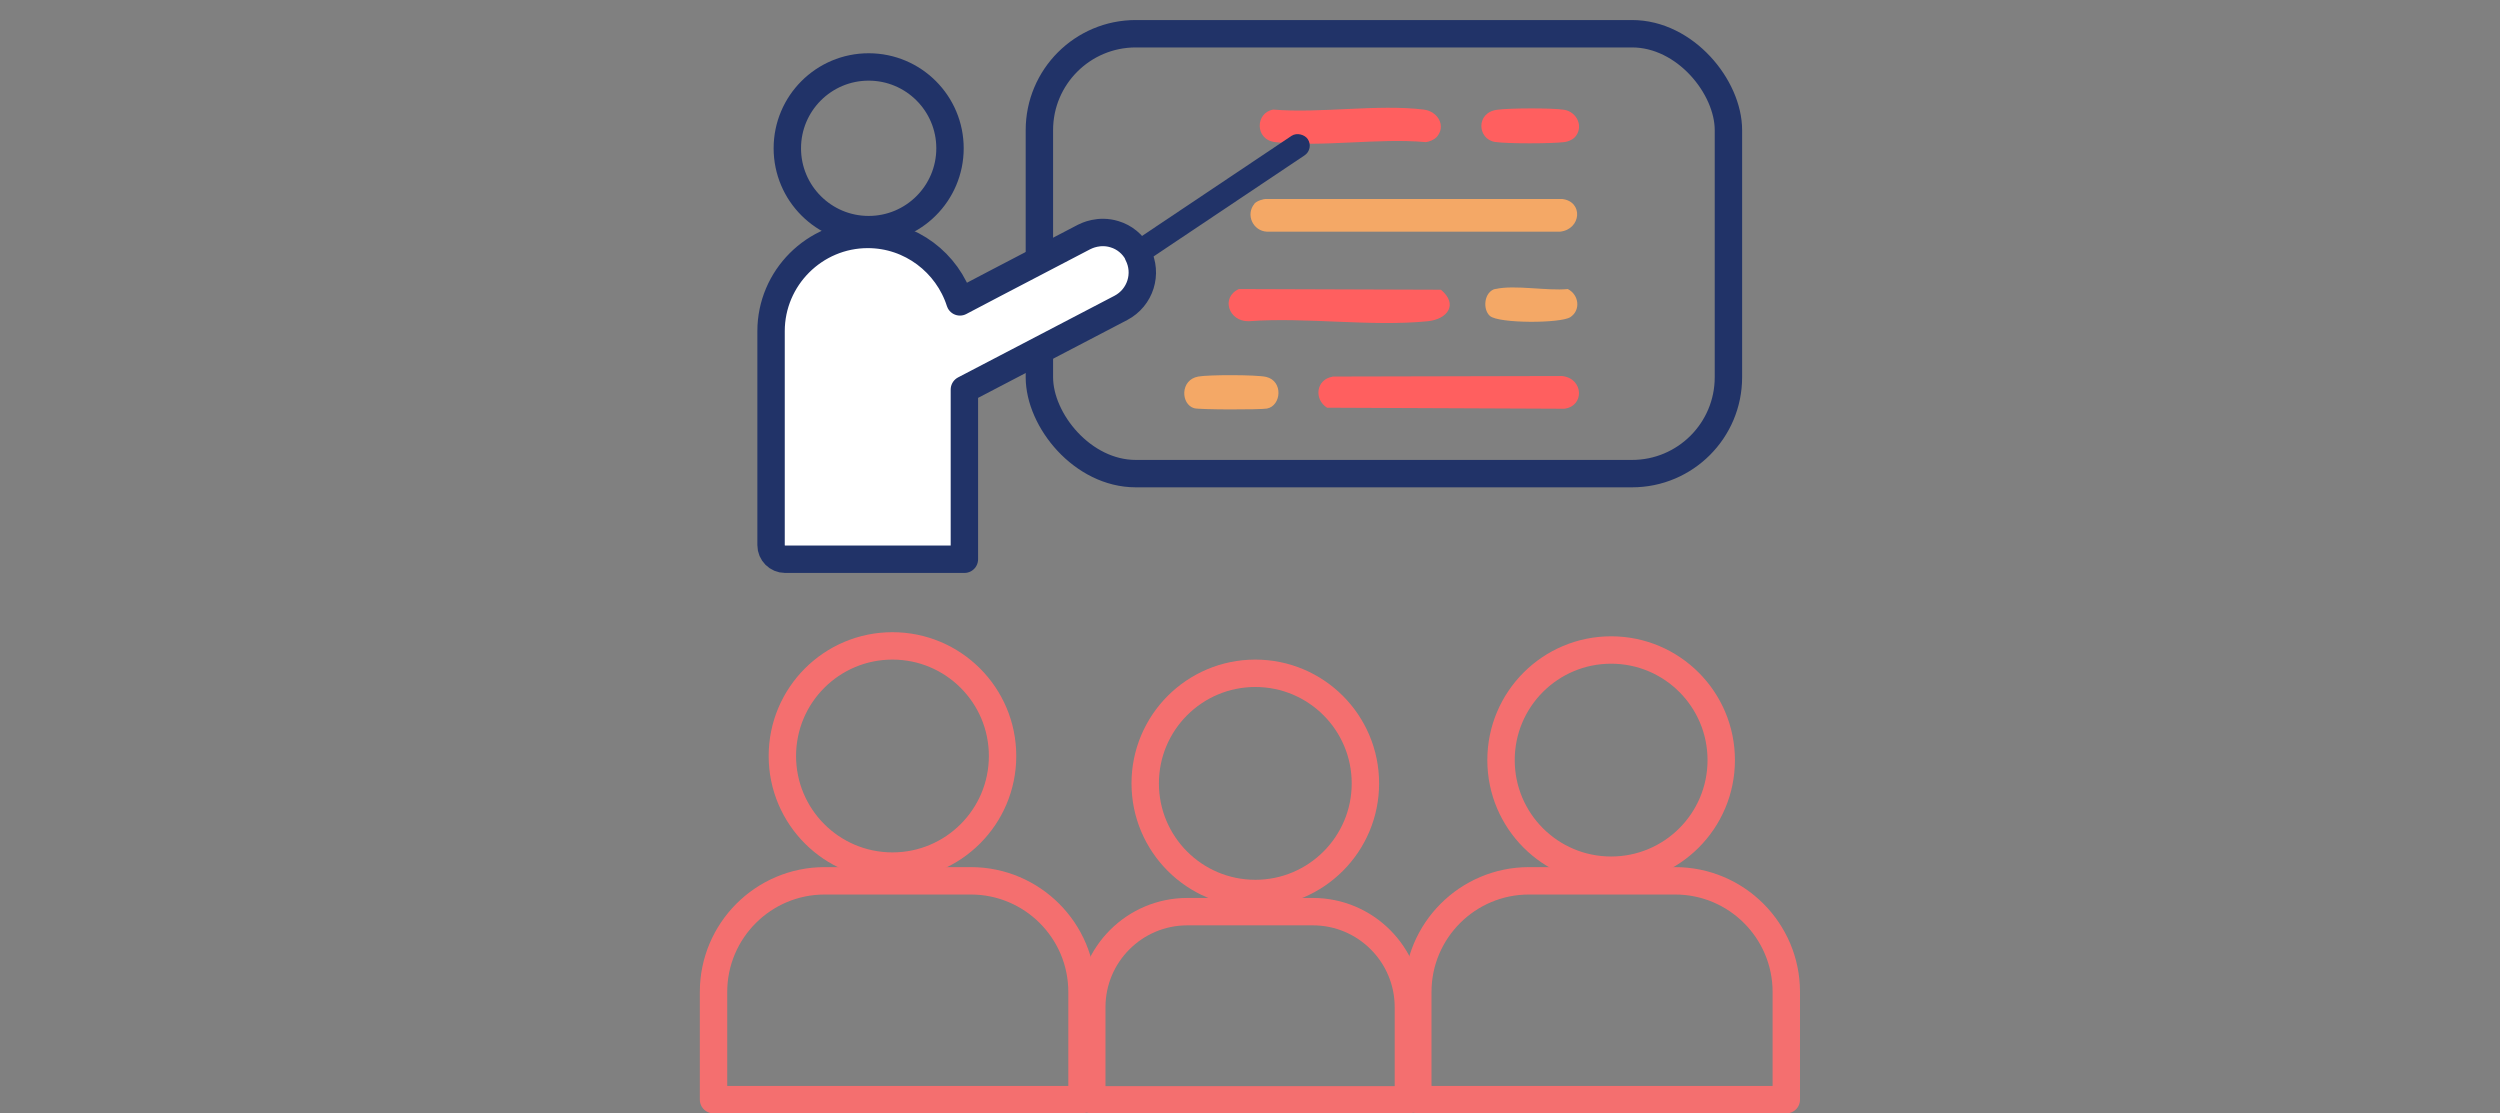 <?xml version="1.0" encoding="UTF-8"?>
<svg id="Layer_1" data-name="Layer 1" xmlns="http://www.w3.org/2000/svg" viewBox="0 0 146 65">
  <rect x="0" y="0" width="146" height="65" fill="#808080" stroke="none"/>
  <defs>
    <style>
      .cls-1 {
        stroke: #f46f6f;
      }

      .cls-1, .cls-2 {
        fill: none;
      }

      .cls-1, .cls-2, .cls-3 {
        stroke-linecap: round;
        stroke-linejoin: round;
        stroke-width: 1.6px;
      }

      .cls-2, .cls-3 {
        stroke: #213368;
      }

      .cls-4 {
        fill: #f4a866;
      }

      .cls-5 {
        fill: #213368;
      }

      .cls-6 {
        fill: #ff5f5f;
      }

      .cls-3 {
        fill: #fff;
      }
    </style>
  </defs>
  <g>
    <path class="cls-4" d="M73.25,11.9c.14-.16.51-.29.73-.28h17.25c1.25.15,1.12,1.77-.12,1.91h-17.12c-.82-.04-1.26-1-.73-1.63Z"/>
    <path class="cls-6" d="M77.82,21.99l13.41-.03c1.27.15,1.31,1.77.12,1.91l-13.85-.06c-.79-.5-.63-1.66.32-1.81Z"/>
    <path class="cls-6" d="M72.35,16.88l11.8.04c1.02.85.4,1.72-.77,1.84-3.29.33-7.11-.25-10.46,0-1.17.02-1.64-1.39-.57-1.88Z"/>
    <path class="cls-6" d="M83.88,8.02c-.13.14-.41.26-.61.28-2.78-.25-6.09.31-8.8,0-1.21-.14-1.16-1.73-.11-1.9,2.77.23,6.09-.33,8.79,0,.82.1,1.34.97.73,1.63Z"/>
    <path class="cls-6" d="M91.96,8.02c-.13.15-.41.26-.61.28-.75.09-3.31.1-4.04-.01-1.03-.16-1.14-1.71.12-1.88.72-.1,3.21-.11,3.91,0,.76.12,1.18,1.01.62,1.62Z"/>
    <path class="cls-4" d="M69.98,21.99c.61-.11,3.39-.11,3.96.02,1.02.24.89,1.69.05,1.85-.38.07-3.95.07-4.25-.02-.79-.23-.83-1.66.24-1.85Z"/>
    <path class="cls-4" d="M87.33,16.88c1.12-.26,3.02.12,4.23,0,.65.33.77,1.23.15,1.64-.56.37-4.19.38-4.7-.07-.44-.39-.34-1.42.32-1.58Z"/>
  </g>
  <g>
    <circle class="cls-1" cx="52.12" cy="44.15" r="6.43"/>
    <circle class="cls-1" cx="73.31" cy="45.75" r="6.43"/>
    <circle class="cls-1" cx="94.09" cy="44.39" r="6.43"/>
    <path class="cls-1" d="M48.17,51.44h8.53c3.58,0,6.49,2.91,6.49,6.49v6.29h-21.52v-6.29c0-3.58,2.91-6.49,6.49-6.49Z"/>
    <path class="cls-1" d="M89.3,51.44h8.53c3.58,0,6.49,2.91,6.49,6.49v6.29h-21.52v-6.29c0-3.58,2.91-6.49,6.49-6.49Z"/>
    <path class="cls-1" d="M69.34,53.24h7.33c3.08,0,5.58,2.5,5.58,5.58v5.41h-18.49v-5.41c0-3.08,2.5-5.58,5.58-5.58Z"/>
  </g>
  <rect class="cls-2" x="60.7" y="1.97" width="40.24" height="25.69" rx="5.63" ry="5.63"/>
  <rect class="cls-5" x="65.25" y="10.81" width="12.15" height="1.37" rx=".68" ry=".68" transform="translate(5.66 41.63) rotate(-33.8)"/>
  <circle class="cls-2" cx="50.73" cy="8.66" r="4.75"/>
  <path class="cls-3" d="M66.46,14.82c-.3-.57-.8-.97-1.37-1.14-.9-.28-1.64.09-1.78.16-1.75.91-3.5,1.83-5.25,2.74-.67.35-1.34.7-2,1.05-.73-2.28-2.87-3.94-5.38-3.94-3.11,0-5.65,2.54-5.65,5.65v12.5c0,.45.37.82.82.82h10.47v-9.91l9.14-4.77c1.14-.6,1.58-2,.99-3.14Z"/>
</svg>